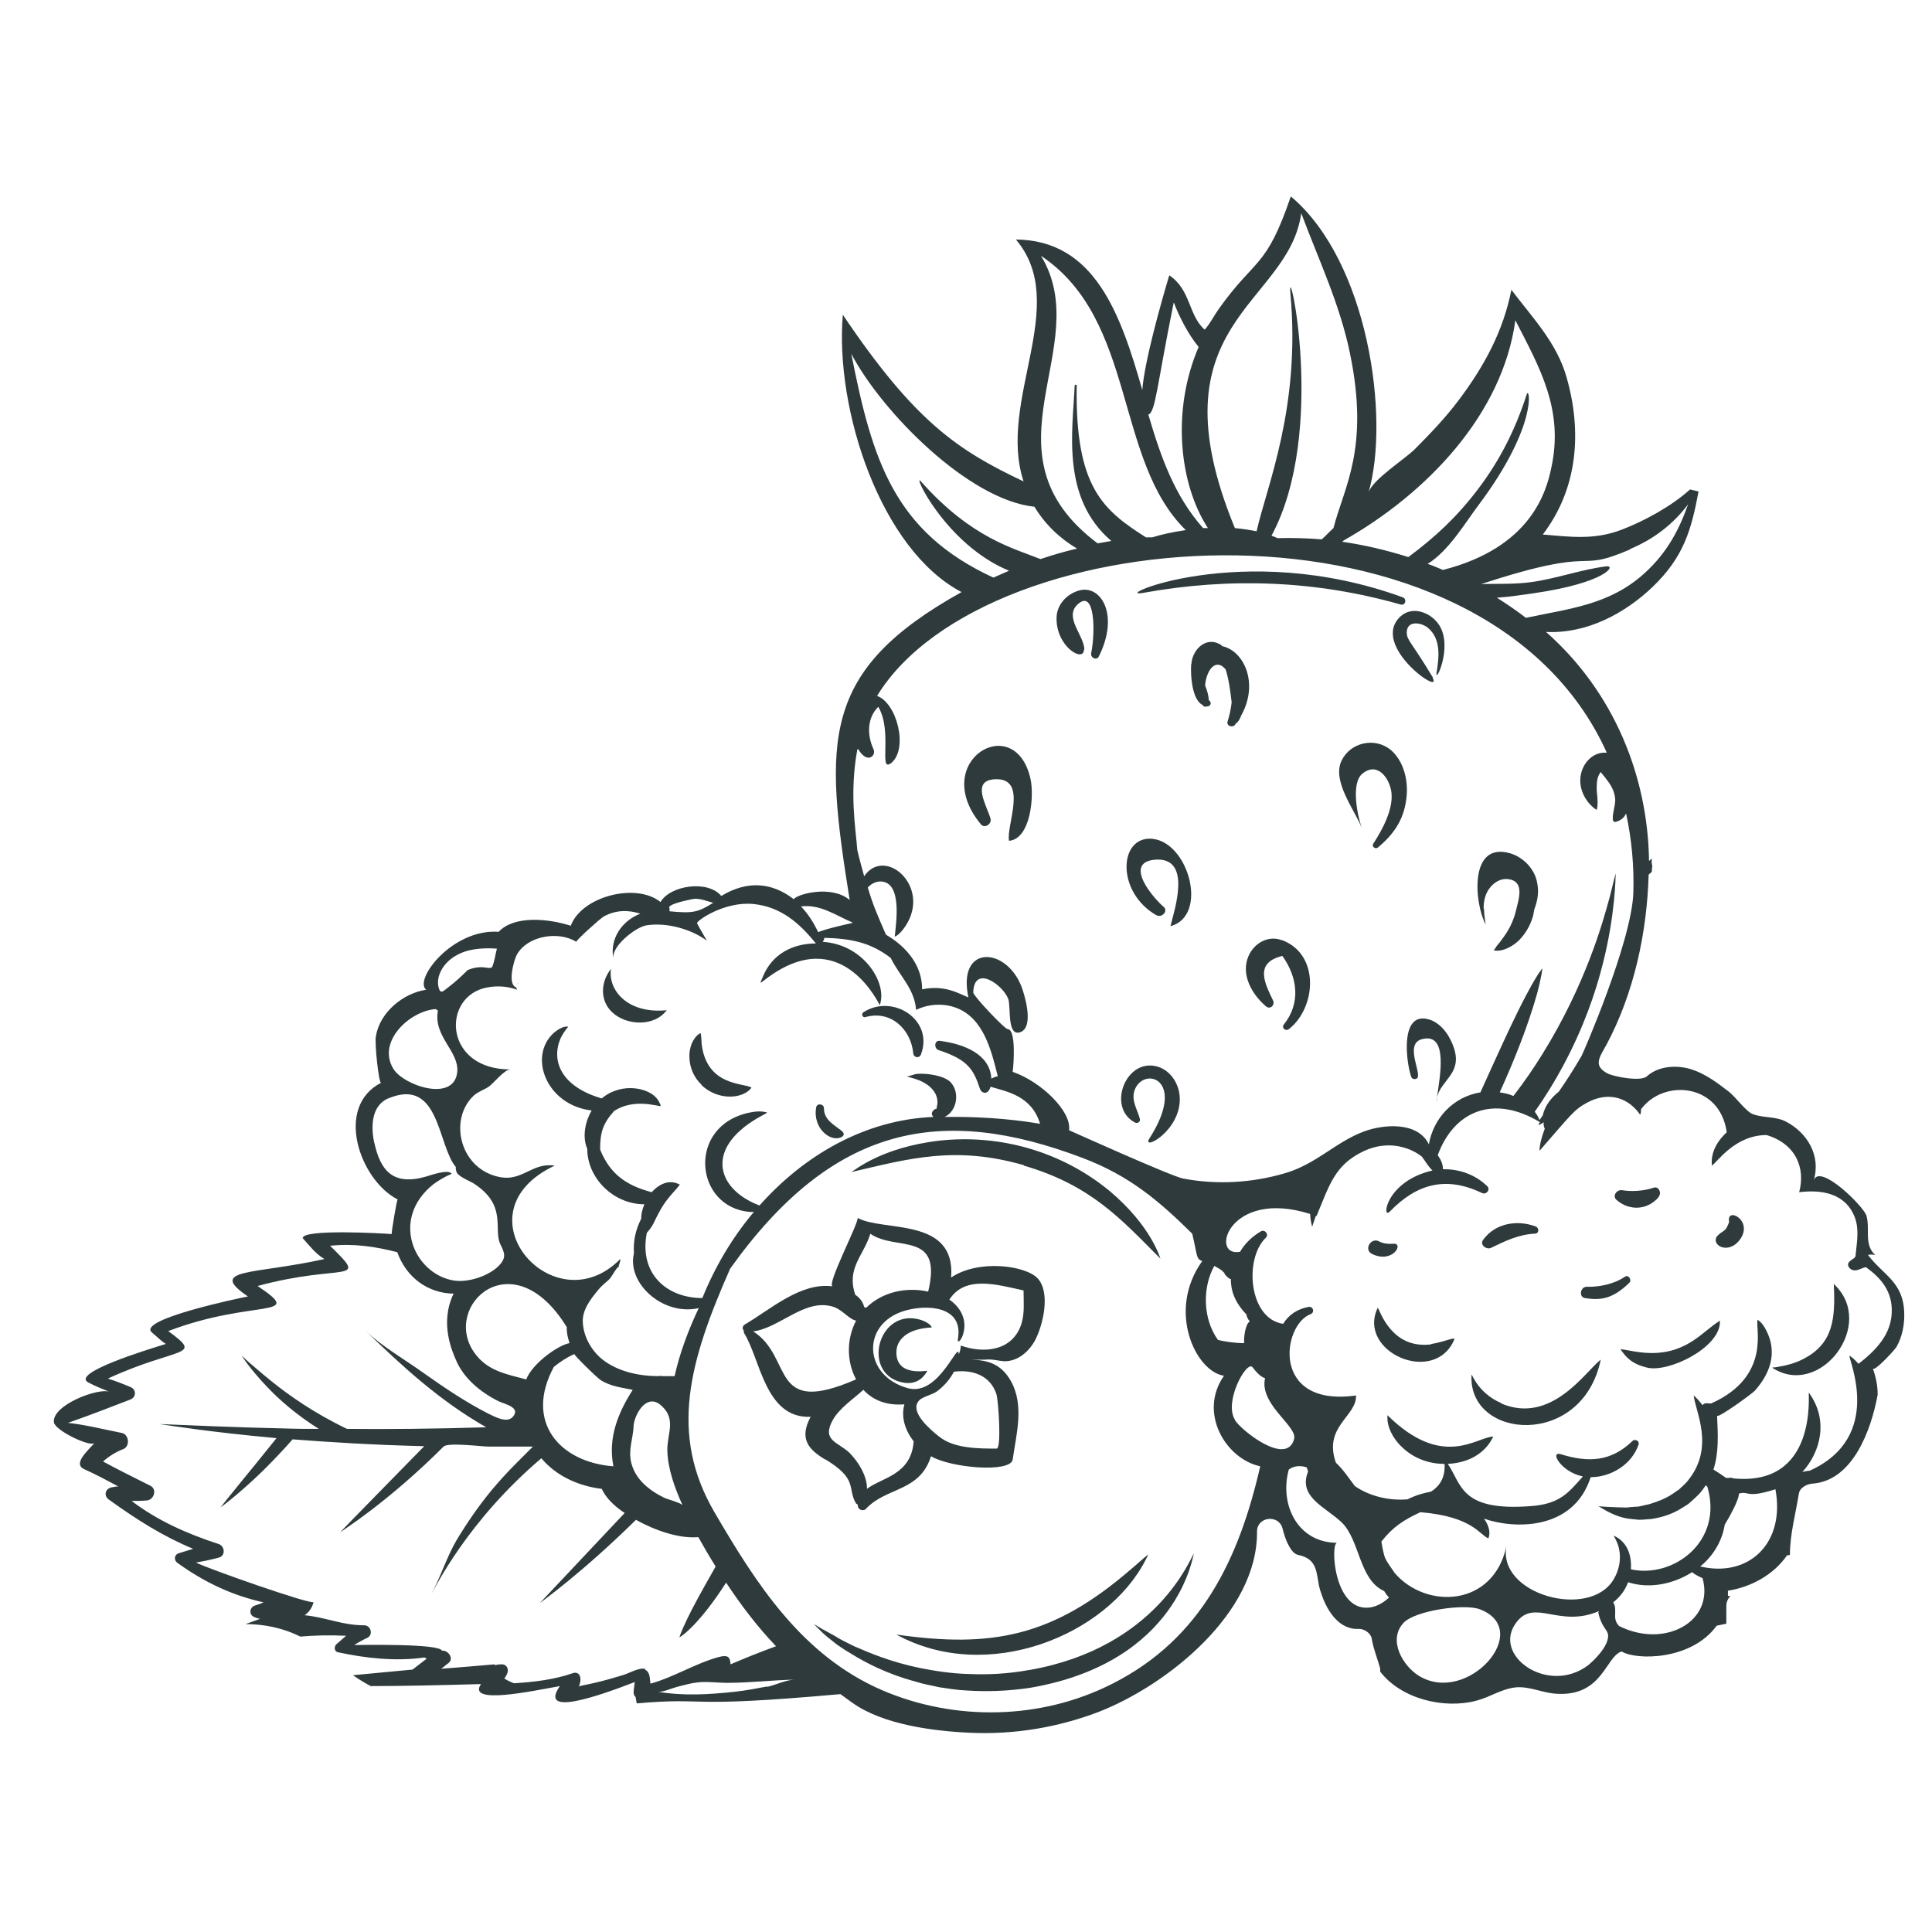 <svg viewBox="0 0 48 48" xmlns="http://www.w3.org/2000/svg" data-name="1" id="_1">
  <defs>
    <style>
      .cls-1 {
        fill: #2e3a3c;
      }
    </style>
  </defs>
  <path d="M24.61,20.34c-.1-.34-.49-.95.11-.98.84-.04.27,1.16.35,1.53.54-.05.63-1.12.53-1.55-.39-1.7-2.53-.43-1.23,1.14.09.11.27,0,.24-.14Z" class="cls-1"></path>
  <path d="M36.86,22.58c0-.11.01-.22.05-.33.08-.23.3-.43.54-.41.46.04.27.53.21.8-.1.4-.29.62-.39.76-.06.07-.1.12-.12.16-.03.03-.04.05-.04.05,0,0,.02,0,.06.01.04,0,.11,0,.2-.03.09-.03.22-.09.36-.22.13-.13.28-.33.36-.62.01-.06.02-.11.03-.16.08-.21.12-.42.07-.66-.06-.34-.34-.63-.67-.73-1.03-.3-.89,1.24-.61,1.77-.02-.13-.04-.26-.04-.4Z" class="cls-1"></path>
  <path d="M31.85,23.36c-.34-.13-.69.07-.83.39-.2.46.08.95.43,1.25.1.09.23-.02.18-.14-.2-.42-.48-.94.23-1.11.38.53.46,1.17.04,1.7-.07.08.03.18.12.12.68-.53.78-1.85-.16-2.21Z" class="cls-1"></path>
  <path d="M35.54,25.34c-.77-.27-.61,1.03-.48,1.41.02.06.08.07.13.05.18-.07-.32-.85.13-.98.68-.19.45.95.38,1.45.1-.44.62-.59.43-1.21-.09-.29-.29-.61-.59-.72Z" class="cls-1"></path>
  <path d="M35.71,27.27s-.02.09-.02.14c0-.04,0-.09.02-.14Z" class="cls-1"></path>
  <path d="M28.74,22.74c.13.07.29-.11.17-.21-.26-.22-1-1.09-.23-1.17.96-.09.49,1.27.4,1.65.95-.25.46-2.08-.45-2.17-.84-.08-.91,1.34.12,1.91Z" class="cls-1"></path>
  <path d="M28.2,27.89c.06.03.14-.02.12-.09-.06-.23-.21-.44-.14-.69.2-.64,1.34-.33.38,1.17-.22.34.8-.18.75-1.03-.02-.32-.22-.65-.55-.75-.79-.23-1.27,1.02-.56,1.39Z" class="cls-1"></path>
  <path d="M15.82,42.32c1.86-.16,1.05.13,5.06-.23l.29.21c.76.55,2.03.71,2.93.75,1.09.05,2.18-.13,3.2-.52,1.69-.66,3.95-2.45,3.93-4.48,0-.37.53-.43.63-.09.04.15.08.3.16.44.03.06.07.12.12.17.08.07.13.06.22.09.36.12.35.43.41.74.02.08.04.15.07.23.15.43.45.87.93.84.13,0,.29.11.31.24.04.25.14.49.21.74,0,.03,0,.06,0,.08.52.68,1.59.94,2.4.72.34-.09.63-.3.99-.33.34-.02.65.14.98.16,1.16.08,1.23-.93,1.63-1.05.35.22,1.73.23,2.36-.64.08-.02.16-.03.24-.05,0,0,0-.01,0-.02,0,0,0-.02,0-.03,0-.03,0-.05,0-.08,0-.1,0-.21,0-.31,0-.1.04-.18.1-.25-.02,0-.04,0-.06,0,0-.04,0-.09,0-.13.58-.09,1.14-.4,1.47-.88.02,0,.05,0,.07-.01,0-.51.14-1.01.22-1.51.02-.16.2-.25.34-.26,1-.07,1.46-1.33,1.62-2.21,0-.22-.04-.43-.12-.65.04.09.56-.48.59-.54.14-.25.2-.55.19-.84-.02-.77-.51-.93-.9-1.44.05-.02.13-.01.18,0-.29-.26-.12-.65-.22-.98-.07-.23-1.17-1.32-1.31-.87.19-.63-.17-1.19-.68-1.46-.26-.14-.57-.09-.83-.19-.16-.05-.44-.44-.6-.56-.3-.23-.59-.45-.95-.56-.41-.12-.9-.06-1.17.27.03-.03.05-.06.08-.09-.13.14-.82.01-.97-.07-.36-.19-.21-.39-.03-.71.69-1.29,1.01-2.8,1.05-4.23,0,0,.03-.03.08-.07,0-.04,0-.08.01-.13,0-.02,0-.04-.01-.06-.01-.05,0-.09,0-.14-.02.02-.05.04-.07.06-.03-2.09-.86-4.19-2.56-5.69,1,.05,1.95-.45,2.65-1.12.77-.74.96-1.41,1.14-2.37-.07-.02-.14-.03-.21-.05-.48.43-1.15.79-1.7,1-.7.27-1.32.17-1.96.12.87-1.14.98-2.55.59-3.91-.24-.85-.84-1.47-1.37-2.17-.2,1.02-.67,1.89-1.3,2.73-.33.44-.71.84-1.1,1.23-.25.25-1.06.76-1.15,1.08.54-1.86-.01-5.75-1.93-7.36-.62,1.82-.88,1.51-1.8,2.81-.12.17-.21.36-.34.5-.41-.36-.34-.99-.88-1.35-.23.77-.62,2.17-.67,2.85-.54-1.89-1.18-3.72-3.14-3.74,1.37,1.62-.47,4,.19,6.01-1.63-.77-2.7-1.48-4.49-4.14-.2,2.35.94,5.84,2.95,6.89-3.52,1.96-3.41,3.7-2.78,7.65-.45-.38-1.3-.15-1.39-.02-.53-.41-1.14-.48-1.8-.08-.33-.4-1.26-.27-1.51.15-.61-.49-1.96-.14-2.23.59-.59-.19-1.42-.25-1.79.15-1.16-.08-2.12,1.2-1.8,1.44-.56.08-1.15.55-1.25,1.15-.04.13.07,1.2.13,1.16-1.17.6-.53,2.42.41,2.9-.02,0-.15.77-.15.86-.24-.02-2.21-.13-2.21.1.17.19.32.39.54.52-1.74.39-2.93.23-1.9.93-.21.04-2.75.57-2.39.89.2.17.24.22.35.29-.49.15-2.38.73-1.92.96.17.09.35.16.52.23-.27-.11-1.44.33-1.38.76.03.2.9.62,1.01.51-.19.21-.54.52-.26.65.29.13.57.28.85.43-.05,0-.1.01-.15.02-.17.02-.23.21-.08.31.68.49,1.34.91,2.09,1.22-.12.04-.24.07-.36.11-.12.04-.12.18-.03.24.68.49,1.37.81,2.14.98-.07.03-.15.06-.22.08-.14.05-.15.24,0,.29.04.02.09.03.13.04-.12.04-.24.09-.36.13.45,0,.92.09,1.36.31.35-.03.73-.04,1.14-.02-.08.07-.15.13-.23.2-.07.05-.08.19.03.21.69.15,1.44.23,2.14.13.02,0,.04.02.06.03-.2.15-.32.25-.35.27-.55.05-1.04.1-1.48.14.14.1.29.19.44.27.77,0,1.68-.02,2.74-.05-.35.52,1.24.18,1.96.05-.54.78.98.24,1.86-.1-.03.26-.05.3.02.37M40.5,13.64c.6-.25,1.08-.63,1.44-1.11-.22.63-.53,1.21-1.07,1.7-.87.8-1.88.89-2.96,1.12-.23-.18-.47-.34-.72-.5.31-.02.62-.07.91-.11,1.8-.26,2.06-.7,1.81-.67-.63.08-1.22.3-1.85.39-.42.06-.84.04-1.26.05,3.04-.99,2.26-.24,3.7-.86ZM37.65,7.96c.6,1.17,1.21,2.22.89,3.67-.12.57-.49,1.97-2.69,2.53-.13-.05-.25-.11-.38-.15.53-.33.93-1.02,1.27-1.47,1.49-1.99,1.26-2.97,1.19-2.74-.28.87-.67,1.65-1.23,2.38-.52.68-1.05,1.17-1.71,1.66-.54-.17-1.09-.3-1.64-.38,0,0,.02-.02.03-.03,2.05-1.16,3.95-3.12,4.27-5.48ZM32.33,5.3c.43,1.15.96,2.26,1.21,3.48.49,2.37-.15,3.32-.41,4.34-.1.09-.19.19-.29.28-.37-.03-.74-.04-1.1-.03-.04-.02-.09-.04-.15-.06,1.4-2.6.38-7.04.47-6.02.26,2.84-.59,4.79-.84,5.91-.15-.03-.33-.06-.54-.08-2.11-5.13,1.34-5.52,1.65-7.83ZM29.17,7.53c.11.3.35.78.61,1.09-.68,1.58-.48,3.41.23,4.5-.07,0-.04,0-.12,0-.72-.81-1.06-1.8-1.36-2.82.18-.06.21-.71.63-2.78ZM25.87,6.36c2.37,1.59,1.81,5.07,3.59,6.81-.34.05-.61.11-.83.18-.05,0-.11,0-.16,0-1.07-.68-1.76-1.25-1.72-3.77,0-.03-.05-.03-.05,0-.05,1.13-.34,2.79.91,3.86-.11.02-.23.04-.34.06-3.01-2.26-.03-4.89-1.41-7.15ZM21.15,8.79c.77,1.46,2.92,3.63,4.55,3.8.26.43.62.78,1.06,1.04-.31.07-.61.16-.91.26-.67-.27-1.72-.52-2.97-1.93-.23-.26.61,1.57,2.19,2.22-.13.06-.26.11-.39.17-2.47-1.14-3.01-2.92-3.53-5.56ZM21.32,18.61c.23.39.46.16.38,0-.16-.35-.16-.77.12-1.05.37.62-.01,1.67.33,1.39.42-.36.13-1.49-.36-1.66,2.72-4.45,15.09-5.33,18.13,1.41-.02,0-.04,0-.06,0-.48,0-.86.7-.37,1.27.12.13.18.15.18.15,0,0,.03-.08.02-.24,0-.08-.02-.18-.02-.29,0-.11,0-.23.06-.35.01-.02.03-.04.04-.06.04.06.1.12.14.18.12.15.21.31.22.51,0,.17-.07.32-.06.49,0,.04.04.07.07.06.12-.03.21-.1.26-.21.14.65.2,1.31.18,1.97-.04,1.22-1.27,4.04-1.29,4.06-.21.36-.4.65-.56.88-.2.16-.35.36-.4.59-.03.05-.06.08-.08.12-.02-.05-.05-.12-.12-.21.27-.38.5-.76.7-1.13.51-.95.81-1.82.99-2.54.31-1.21.32-2.17.32-2.25,0,0-.05.19-.14.56-.1.37-.25.91-.51,1.58-.26.67-.63,1.48-1.17,2.35-.21.34-.45.69-.72,1.04-.11-.05-.21-.07-.34-.09.35-.77.7-1.64.93-2.46.12-.46.13-.62.13-.62,0,0-.11.12-.33.53-.36.65-.9,1.87-1.21,2.55-.68.11-1.17.65-1.28,1.29-.28-.57-1.12-.5-1.61-.32-.72.27-1.18.81-1.97,1.04-.82.24-1.69.29-2.53.13-.3-.06-2.83-1.2-2.83-1.2.07-.47-.7-1.21-1.4-1.45.03-.23.08-1.05-.12-1.06-.08,0-.86-.83-.86-.91.02-.71.74-.19.87.16.07.19-.04.96.31.82.34-.14.09-.95.01-1.15-.4-.98-1.59-1.01-1.31.29-.23-.09-.59-.32-1.15-.2,0-.91-.89-1.34-.9-1.36-.22-.51-.32-.73-.45-1.17.09-.1.21-.15.31-.15.56,0,.39,1.05.36,1.37,0,0,.08-.02.2-.17.79-1.01-.43-2.11-.96-1.33-.06-.22-.12-.43-.17-.65-.04-.54-.2-1.4,0-2.5ZM30.42,31.65c.05.05.09.11.16.13,0,.28.09.57.39.88,0,.02,0,.07.08.17-.11.07-.15.38-.14.54-.23,0-.49-.04-.65-.08-.39-.54-.38-1.33-.09-1.84.07.05.16.07.26.19ZM21.18,22.93s-.69.15-.85.23c-.12-.24-.24-.44-.43-.64.48-.06.86.22,1.28.4ZM17.27,22.33c.16,0,.3.06.45.1-.37.23-.49.27-1.09.21.01-.03.01-.05,0-.08-.07-.1.59-.23.64-.23ZM12.82,24.53c-.22-.08-.05-.68.02-.81.26-.47,1.03-.6,1.48-.32-.03-.02.59-.58.68-.63.29-.16.6-.17.91-.07-.45.17-.77.62-.67,1.12-.06-.31.56-.79.82-.83.49-.08,1.11.09,1.5.38-.23-.41-.24-.41-.24-.44.01-.07.69-.54,1.4-.47.68.07,1.14.47,1.55.98-.57,0-1.08.26-1.31.81-.11.27-.11.18.27-.07,1.75-1.14,2.61.79,2.63.79,0,0,.01-.02.02-.08.12-.54-.46-1.43-1.44-1.49.02-.03.04-.06.04-.1.64.02,1.13.1,1.65.5.22.45.59.76.63,1.29.31-.15.68-.17,1-.05.68.26.87,1.06,1.03,1.7-.06.01-.11.03-.16.06-.03-.6-.66-.86-1.28-.94-.14-.02-.15.19-.03.23.74.24.87.49,1.03.97.03.09.19.17.26-.06.4.12,1.02.22,1.23.92-.82-.14-1.65-.18-2.37-.17.31-.15.38-.61.15-.86-.16-.17-.6-.23-.83-.21-.07,0-.23.08-.28.06.15.04.31.08.45.16.23.13.39.35.31.62,0,.02,0,.03,0,.03-.03-.02-.19.09-.08.2-1.7.07-3.21.95-4.32,2.2-1.09-.41-1.4-1.47.11-2.26.06-.03.08-.05.08-.05-.02,0-.15-.06-.43,0-1.58.32-1.38,2.37.01,2.47.03,0,.06,0,.09,0-.54.64-.97,1.37-1.28,2.14-.88,0-1.58-.6-1.38-1.62.19-.22.13-.2.36-.61.16-.27.34-.43.43-.55.02-.02.03-.04.03-.04-.02,0-.32-.22-.7.19-.64-.17-1.04-.46-1.28-1.06,0-.41.06-.64.35-.96.5-.32,1.07-.11,1.16-.12-.02-.02-.05-.31-.52-.42-.19-.04-.45-.05-.74.09-.08.04-.15.09-.21.14-1.03-.3-1.26-.95-1.02-1.5.11-.21.19-.28.19-.28,0,0-.12-.05-.36.15-.65.59-.18,1.8.94,1.93-.14.23-.25.63-.11.95,0,.73.65,1.38,1.42,1.38-.06.14-.08.26-.08.36-.14.28-.2.55-.18.86-.18.74.72,1.56,1.61,1.36-.26.55-.47,1.11-.6,1.69-.11,0-.16,0-.31,0-.03-.01-.06-.01-.08,0-.49,0-1.02-.11-1.41-.42-.27-.22-.46-.56-.48-.91-.02-.31.19-.58.38-.81.08-.1.16-.16.26-.25.09-.08.17-.28.25-.33.01,0,.02-.01,0-.02.05-.12.04-.15.04-.17-1.65,1.68-4.11-1.15-1.63-2.32,0,0-.04-.01-.14-.01-.44,0-.7.38-1.19.3-1.02-.17-1.32-1.43-.68-2.03.11-.1.25-.14.37-.22.12-.08.39-.43.54-.43-1.61,0-1.71-1.7-.69-2.01.28-.08.59-.07.86.03ZM15.24,36.43c-1.33-.1-2.22-1.1-1.48-2.47.16-.13.33-.24.51-.32-.03.01.58.61.67.66.26.15.49.17.78.23-.37.58-.62,1.2-.48,1.9ZM13.07,34.27c-.49-.13-.97-.21-1.29-.67-.81-1.16.96-2.81,2.3-.63,0,.19.04.3.07.4-.26.04-.92.49-1.08.91ZM15.74,35.45c0-.1.04-.22.09-.32.13-.26.37-.45.63-.18.34.33.11.69.12,1.09.01.45.19.95.38,1.36-.03-.06-.38-.15-.46-.19-.14-.07-.28-.15-.4-.25-.2-.16-.36-.37-.42-.63-.07-.31.04-.57.06-.87ZM11.66,23.61c.23-.05.46-.06.69-.04-.02,0-.08.44-.14.47-.09.04-.24-.08-.59.06-.15.15-.3.29-.47.42-.13.09-.21.22-.26-.02-.06-.3.19-.75.77-.89ZM10.83,25.07s.03.03.05.04c-.12.64.53,1.01.48,1.52-.07.77-1.34.34-1.59-.08-.41-.68.42-1.44,1.06-1.48ZM9.3,28.4c-.09-.4-.08-.95.37-1.12,1.26-.51,1.2,1.19,1.66,1.72-.02-.02,0,.12.03.15.08.1.28.18.39.24.87.55.5,1.15.68,1.52.1.21.16.32-.02.52-.25.27-.79.45-1.16.38-.97-.18-1.56-1.53-.48-2.39.31-.22.46-.25.45-.26-.08-.12-.53.04-.63.07-.83.24-1.14-.15-1.29-.84ZM16.04,41.47c-.13-.06-.41.1-.54.14-.9.28-1.1.25-1.12.3.11-.28-.02-.39-.15-.34-.46.16-.96.22-1.46.25-.08-.03-.17-.07-.24-.12.18-.23.04-.36-.07-.35-.06,0-.12.01-.17.02,0,0,0-.01,0-.02-.47.04-.91.08-1.33.11.06-.04.11-.09.18-.14.14-.11.01-.3-.13-.31,0,0-.02,0-.03,0-.07-.18-1.99-.14-2.18-.14.11-.07.22-.13.33-.18.15-.08.08-.31-.08-.31-.55,0-.96-.2-1.48-.25.11-.08.19-.19.22-.33-.02.09-2.72-.86-2.92-.98.19-.03.37-.07.56-.12.18-.04.16-.29,0-.34-.77-.25-1.52-.58-2.16-1.07.12,0,.24,0,.36-.01.19,0,.29-.28.1-.37-.39-.2-.79-.39-1.17-.6.15-.13.32-.24.51-.31.17-.08.13-.37-.05-.4-.45-.09-.89-.2-1.33-.25.52-.18,1.03-.38,1.55-.58.15-.06.15-.25,0-.31-.19-.08-.37-.15-.56-.21,1.76-.81,2.4-.52,1.5-1.18,2.13-.81,3.44-.3,2.22-1.12,2.14-.58,2.79-.03,1.8-1,.6-.06,1.12.02,1.67.16.23.64.77,1.02,1.4,1.03-.36.74-.02,1.46.05,1.63.19.47.62.82,1.06,1.04.14.07.56.15.37.38-.15.19-.47,0-.62-.07-.55-.28-1.07-.63-1.58-.99-.47-.34-1.05-.67-1.47-1.07.91.88,1.84,1.74,3,2.4-1.3.04-2.46.05-3.46.04-.83-.4-1.45-.84-1.87-1.18-.25-.2-.43-.36-.56-.47-.12-.11-.19-.17-.19-.17,0,0,.05.07.15.21.1.13.26.33.48.56.29.31.72.69,1.29,1.05-.29,0-.56,0-.82-.01-1.36-.03-2.37-.08-3.14-.11.28.04,1.26.2,2.91.35-.36.45-.67.83-.9,1.11-.32.39-.49.61-.49.61,0,0,.23-.16.61-.5.31-.27.72-.67,1.18-1.19.91.07,2.01.14,3.27.17-.36.37-2.07,2.11-2.09,2.14.02-.02,1.18-.74,2.57-2.13.11-.11.95,0,1.12,0,.37,0,.73,0,1.1,0,0,0-.36.36-.41.41-.22.22-.43.45-.63.69-.32.39-.6.8-.86,1.23-.25.43-.39.91-.63,1.34.1-.15.89-1.81,2.74-3.38.37.44.92.69,1.5.76.11.24.33.44.57.6-.45.48-2.09,2.22-2.11,2.24.02-.02,1.04-.74,2.39-2.07.47.26,1.06.47,1.55.43.14.25.28.49.43.73-.36.63-.59,1.05-.72,1.33-.15.31-.18.43-.18.43,0,0,.12-.06.36-.31.19-.2.46-.52.8-1.05.37.56.78,1.1,1.24,1.58-.38.14-.76.29-1.13.45-.01-.22-.1-.23-.3-.18-.58.16-1.11.5-1.69.66-.02-.12,0-.29-.14-.35ZM19.06,41.9c-.26.05-.53.1-.79.13-.66.07-1.28.11-1.93,0,.12.02.36-.09.48-.12.16-.04.33-.09.5-.11.24-.03.5.01.74.01.57,0,1.14-.07,1.7-.08-.22,0-.48.13-.7.18ZM27.62,41.84c-1.76.89-3.9.93-5.71.15-1.98-.86-3.11-2.62-4.16-4.42-1.13-1.94-.63-3.74.39-6.05,2.55-3.57,5.23-4.09,8.76-2.75,1.16.44,1.89,1.06,2.72,1.88.13.53.09.63.25.68-.89,1.24-.16,2.75.54,2.85-.64.91.03,2.06.9,2.25-.52,2.27-1.45,4.28-3.67,5.4ZM30.68,35.27c-.28-.45.3-1.49.44-1.3.07.09.19.24.31.27-.13.57.58,1.05.71,1.38.02.05.02.09.01.14-.19.67-1.31-.22-1.47-.48ZM34.01,39.94c-.88.09-.96-1.61-.79-1.61-.98,0-1.44-.95-1.2-1.82.12-.09.29-.11.45-.05,0,.03.02.06.03.1-.26.63.43.88.83,1.26.46.44.43,1.43,1.06,1.71.04.07.08.12.12.16-.17.16-.34.23-.49.25ZM35.26,41.64c-.4-.24-.79-.89-.39-1.32.29-.31,1.51-.48,1.89-.34,1.36.51-.29,2.39-1.5,1.66ZM39.91,40.82c-.08.21-.34.46-.45.55-1,.76-2.42-.25-1.78-1.07.45-.59,1.06.15,2.04-.27,0,0,0,.01,0,.02,0,0-.01,0-.01,0,0,0,0,.03.02.1.12.41.31.34.18.68ZM40.22,40.39c-.18-.18-.02-.39-.14-.58.2-.16.3-.32.37-.5.52.17,1.12.05,1.59-.25.06.05.11.08.26.15.3,1.09-.96,1.76-2.09,1.18ZM42.24,38.92c.37-.3.56-.7.61-1.04.09-.14.37-.64.35-.77.26-.08.16.13.91-.11.25,1.34-.66,2.2-1.86,1.92ZM46.16,33.87c-.12-.14-.19-.17-.21-.19-.03.1.87,2.02-.99,2.86-.06,0-.12.02-.18.03.45-.49.66-1.29.16-1.97-.02.02.23,2.34-1.88,2.13-.03-.02-.07-.02-.12-.01-.02,0-.05,0-.07-.01-.02-.02-.28-.19-.3-.2.14-.43.11-.89.09-1.34,0,.09.88-.55.94-.62.48-.54.51-1.06.28-1.5-.1-.2-.19-.24-.21-.26-.08.15.37,1.4-1.16,2.08-.1,0-.15-.03-.21.04-.17-.21-.2-.22-.22-.24.04.4.53,1.28-.14,2.11-.03.05-.21.21-.23.23-.15.09-.24.21-.73.36-.08.02-.15.03-.22.05-.07.02-.13.01-.2.02-.18.01-.03.02-.33.01-.06,0-.5-.02-.52-.03.08.04.42.29.83.32.24.02.08.03.48,0,.51-.08.71-.24.92-.37.04-.03.26-.23.3-.28.05-.06.1-.13.14-.19.01.01.03.03.04.04.4,1.36-.85,2.28-1.9,2.05.04-.68-.41-.82-.43-.84.07.13.13.24.15.43.02.16,0,.41-.15.66-.6,1.01-2.91.37-2.66-.84-.32,1.53-2,1.59-2.78.68-.09-.14-.19-.26-.24-.38-.02-.04-.06-.21-.09-.4.29-.37.56-.54.97-.73,1.31.11,1.47.57,1.69.65,0-.02.1-.19-.11-.49.73.26,2.22.31,2.65-1.03.5,0,1.02-.31,1.19-.81.03-.09-.09-.15-.15-.09-.54.52-1.1.54-1.78.33-.29-.09,0,.44.54.55,0,0,0,0,0,.01-.35.39-.56.68-1.3.73-1.74.13-1.7-.54-2.05-1.05.9-.05,1.11-.66,1.13-.68-.43.02-1.26.82-2.63-.53,0,0,0,.02,0,.08,0,.19.11.48.37.72.27.26.64.41,1.05.41.02.32-.11.55-.34.69-.16.03-.36.08-.58.19-.44.04-.94-.07-1.31-.33-.16-.21-.28-.4-.47-.58-.32-.9.52-1.15.5-1.67-2.12.3-1.84-1.75-1.13-2.02.11-.04.07-.2-.05-.18-.27.05-.49.19-.63.42-.85-.12-.98-1.61-.43-2.14.08-.08-.02-.21-.12-.16-.22.13-.4.3-.52.51-.77.15-.29-1.58,1.74-.94.01.21.05.3.05.32.02-.07.07-.2.09-.27,0,0,.01,0,.02,0,.32-.77.45-1.26,1.15-1.6.37-.18.72-.18.98-.11.2.05.36.14.48.23.09.11.16.25.27.35-1.17.27-1.27,1.24-1.06,1.02.67-.69,1.39-.89,2.29-.46.1.05.22-.08.13-.17-.3-.29-.7-.43-1.1-.42,0-.14-.06-.25-.13-.35.4-1.09,1.38-1.52,2.54-.82-.03.04-.04.07-.04.07,0,0,.03,0,.09-.04,0,0,.01,0,.01,0,0,0,0,0,0-.01,0,0,.02-.01.03-.02,0,.06,0,.11.03.16-.14.37-.13.53-.13.55.77-.88.85-1.02,1.19-1.2.45-.24.93-.18,1.27.25,0,0,0,0,0,0,.02.03.06.12.06-.08.56-.76,1.96-.65,2.13.57-.46.43-.36.81-.37.83.13-.08.57-.76,1.36-.76.73.22.97.82.81,1.42.57-.07,1.15.03,1.38.62.12.31.05.64.02.96,0,.09-.27.13-.16.29.14.18.36-.04.43,0,.37.27.65.6.63,1.12-.02.56-.41.95-.82,1.27Z" class="cls-1"></path>
  <path d="M12.85,24.43s.03,0,.04-.01c0,0-.02,0-.04.01Z" class="cls-1"></path>
  <path d="M35.61,16.85c-.56-.93-.65-.93-.66-1.13,0-.33.39-.25.54-.11.32.28.26.74.2,1.11-.04.3.48-.78-.02-1.3-.22-.23-.6-.35-.87-.11-.79.72,1.08,2.01.79,1.53Z" class="cls-1"></path>
  <path d="M26.94,16.14c0-.35-.52-.81-.16-1.13.42-.38.44.67.33,1.22-.02.11.13.19.19.08.52-1.04.05-1.79-.49-1.64-.31.09-.55.35-.56.67-.02.73.68,1.13.68.8Z" class="cls-1"></path>
  <path d="M30.36,16.04c-.36-.26-.73.07-.76.45-.02.02-.04.86.27,1.02.02.02.05.07.11.04,0,0,0,0,0,0,.08.01.15-.08.05-.16,0-.1-.04-.24-.09-.36.03-.37.26-.7.51-.4.08.24.12.56.15.82-.02.18-.06.35-.1.47-.04.12.13.17.19.08,0-.01.01-.02.02-.03.04-.02.09-.09.13-.2.44-.79.07-1.61-.49-1.72Z" class="cls-1"></path>
  <path d="M34.55,18.63c-.39-.32-1-.19-1.22.27-.24.5.31,1.2.5,1.66-.11-.31-.27-1.11.02-1.34.38-.31.68.13.72.47.05.42-.23.93-.45,1.27-.05.08.06.15.12.09.42-.35.67-.74.71-1.31.03-.39-.09-.85-.4-1.11Z" class="cls-1"></path>
  <path d="M45.56,31.9c.04.84,0,1.47-.75,1.86-.23.12-.45.17-.7.21-.05,0-.08.01-.08.01,1.18.78,2.61-1.08,1.53-2.08Z" class="cls-1"></path>
  <path d="M28.46,38.76c.05-.1.07-.14.07-.14,0,0-.03.02-.1.08-.07.06-.19.17-.37.32-1.91,1.64-3.42,1.93-5.79,1.59,2.26,1.24,5.23.02,6.19-1.85Z" class="cls-1"></path>
  <path d="M20.51,36.26c.81.49.54.71.75,1.08.01.02.03.03.05.04-.01.14.15.18.21.1.51-.54,1.33-.41,1.61-1.3.49.29,1.98.42,2.03.08.09-.63.29-1.34-.04-1.94-.24-.43-.57-.53-1-.54.16,0,.32,0,.36,0,.17-.02.31.03.48.04.33,0,.6-.24.75-.51.2-.37.4-1.19.07-1.55-.3-.32-1.47-.48-2.15-.02.12-1.51-1.68-1.13-2.32-1.48,0,.18-.79,1.68-.62,1.7-.79-.11-1.53.56-2.19.95-.06.04-.06.11-.02.15,0,.02,0,.03,0,.05.41.63.52,2.14,1.66,2.09-.29.54-.06.81.36,1.06ZM21.54,36.98c0-.33-.23-.68-.44-.89-.29-.27-.69-.3-.41-.81.16-.29.52-.53.76-.75.28.3.64.39,1.02.36-.09.32.02.65.23.92-.06.84-.8.9-1.16,1.18ZM24.76,34.66c.04.12.13,1.33,0,1.33-.45,0-1.06,0-1.43-.3-.19-.15-.75-.61-.5-.89.08-.1.35-.15.46-.24.17-.13.31-.29.41-.48.46-.06.91.09,1.06.57ZM23.58,32.3c.39-.63,1.2-.38,1.85-.24,0,.28.03.55-.05.82-.21.68-.92.76-1.51.55,0,.08-.02.15-.05.22,0-.39-.48,1.05-1.26.84-1.11-.3-1.17-1.59-.1-1.92.56-.17,1.48-.13,1.34.69-.05.3.51-.46-.21-.97ZM21.62,30.65c.64.45,1.81-.09,1.44,1.44-.53-.12-1.13,0-1.54.4-.02,0-.04-.01-.05-.02-.03-.12-.11-.23-.22-.3-.23-.66.21-.98.37-1.51ZM18.7,33.08c.67-.08,1.28-.82,1.98-.62.25.07.41.32.59.35-.24.45-.24,1.02,0,1.46-2.18.95-1.54-.56-2.57-1.2Z" class="cls-1"></path>
  <path d="M23.8,33.8s0,0,0-.01c.03,0,.06,0,.09,0-.03,0-.06,0-.09.02Z" class="cls-1"></path>
  <path d="M23.15,32.98s-.03-.11-.28-.19c-1-.3-1.45,1.19-.58,1.52.56.2.73-.24.75-.25,0-.02-.77.16-.77-.46,0-.31.26-.59.88-.62Z" class="cls-1"></path>
  <path d="M17.43,26.96c.39.37.96.35,1.2.11.03-.03.04-.05.04-.05-.2-.12-1.12-.03-1.24-1.1,0-.02,0-.1-.02-.25,0,0-.02,0-.06.03-.12.09-.24.31-.22.6.01.19.08.44.3.65Z" class="cls-1"></path>
  <path d="M21.5,25.27c.62-.18,1.13.29,1.19.9.01.11.15.13.19.03.33-.87-.71-1.52-1.43-1.05-.06.04-.02.14.05.12Z" class="cls-1"></path>
  <path d="M20.94,28.12c-.2-.17-.47-.28-.47-.59,0-.1-.16-.13-.19-.03-.04.19,0,.39.11.55.3.4.69.18.54.07Z" class="cls-1"></path>
  <path d="M39.37,32.25c.39.06.69.03,1.11-.38.07-.07-.02-.21-.11-.15-.26.18-.64.26-.95.25-.16,0-.2.26-.04.28Z" class="cls-1"></path>
  <path d="M41.21,29.73c.08-.09,0-.27-.13-.22-.24.08-.54.1-.78.06-.13-.02-.25.14-.14.24.32.28.77.26,1.05-.07Z" class="cls-1"></path>
  <path d="M42.96,30.36c-.08.23-.14.21-.16.24-.13.08-.14.13-.13.1-.19.23.28.5.57.08.32-.47-.36-.81-.28-.42Z" class="cls-1"></path>
  <path d="M34.62,30.9c-.11.01-.26,0-.36-.06-.2-.1-.38.2-.18.31.52.26.81-.27.54-.25Z" class="cls-1"></path>
  <path d="M25.44,28.96c1.68.49,2.43,1.35,3.39,2.31-.01-.02-.23-.81-1.25-1.67-1.18-.98-2.72-1.43-4.25-1.26-1.45.17-2.11.75-2.18.78,1.45-.34,2.59-.66,4.29-.17Z" class="cls-1"></path>
  <path d="M37.3,34.86c-.29-.12-.54-.34-.69-.62-.03-.06-.05-.09-.05-.09-.1,1.62,2.75,1.85,3.21-.37-.37.28-1.22,1.62-2.47,1.09Z" class="cls-1"></path>
  <path d="M41.64,33.52c-.61.21-1.18.01-1.38,0,.14.21.29.37.67.46.52.12,1.75-.47,1.8-1.1,0-.05,0-.07,0-.07-.38.25-.59.53-1.09.71Z" class="cls-1"></path>
  <path d="M35.56,33.4c-1,.13-1.28-.86-1.33-.91-.53,1.1,1.43,1.96,1.91.77,0,0-.02,0-.06,0-.13.03-.31.1-.52.13Z" class="cls-1"></path>
  <path d="M16.57,25.1s-.01,0-.02,0c-.97.09-1.45-.51-1.37-1.03-.26.33-.28.79.03,1.08.35.33,1.05.37,1.36-.06Z" class="cls-1"></path>
  <path d="M28.4,14.73c2.15-.39,4.3-.31,6.4.29.12.03.16-.14.05-.18-4.01-1.46-7.32.05-6.45-.11Z" class="cls-1"></path>
  <path d="M37.05,31c.35-.17.68-.33,1.08-.35.11,0,.12-.14.02-.18-.46-.17-1-.08-1.3.33-.1.13.09.26.2.2Z" class="cls-1"></path>
  <path d="M25.57,41.49c-.54.1-1.05.12-1.5.1-.45-.01-.86-.08-1.22-.15-.72-.15-1.24-.37-1.63-.54-.1-.05-.18-.09-.26-.13-.08-.04-.15-.08-.21-.12-.13-.07-.23-.13-.31-.17-.15-.09-.22-.13-.22-.13,0,0,.05.05.18.18.06.06.15.14.27.23.06.05.12.1.2.15.07.05.16.11.25.16.37.23.89.51,1.63.71.18.06.38.09.59.14.21.03.44.07.68.08.48.03,1.01.02,1.59-.07,3.68-.64,4.03-3.31,4.05-3.33-.07.07-.9,2.33-4.08,2.89Z" class="cls-1"></path>
</svg>